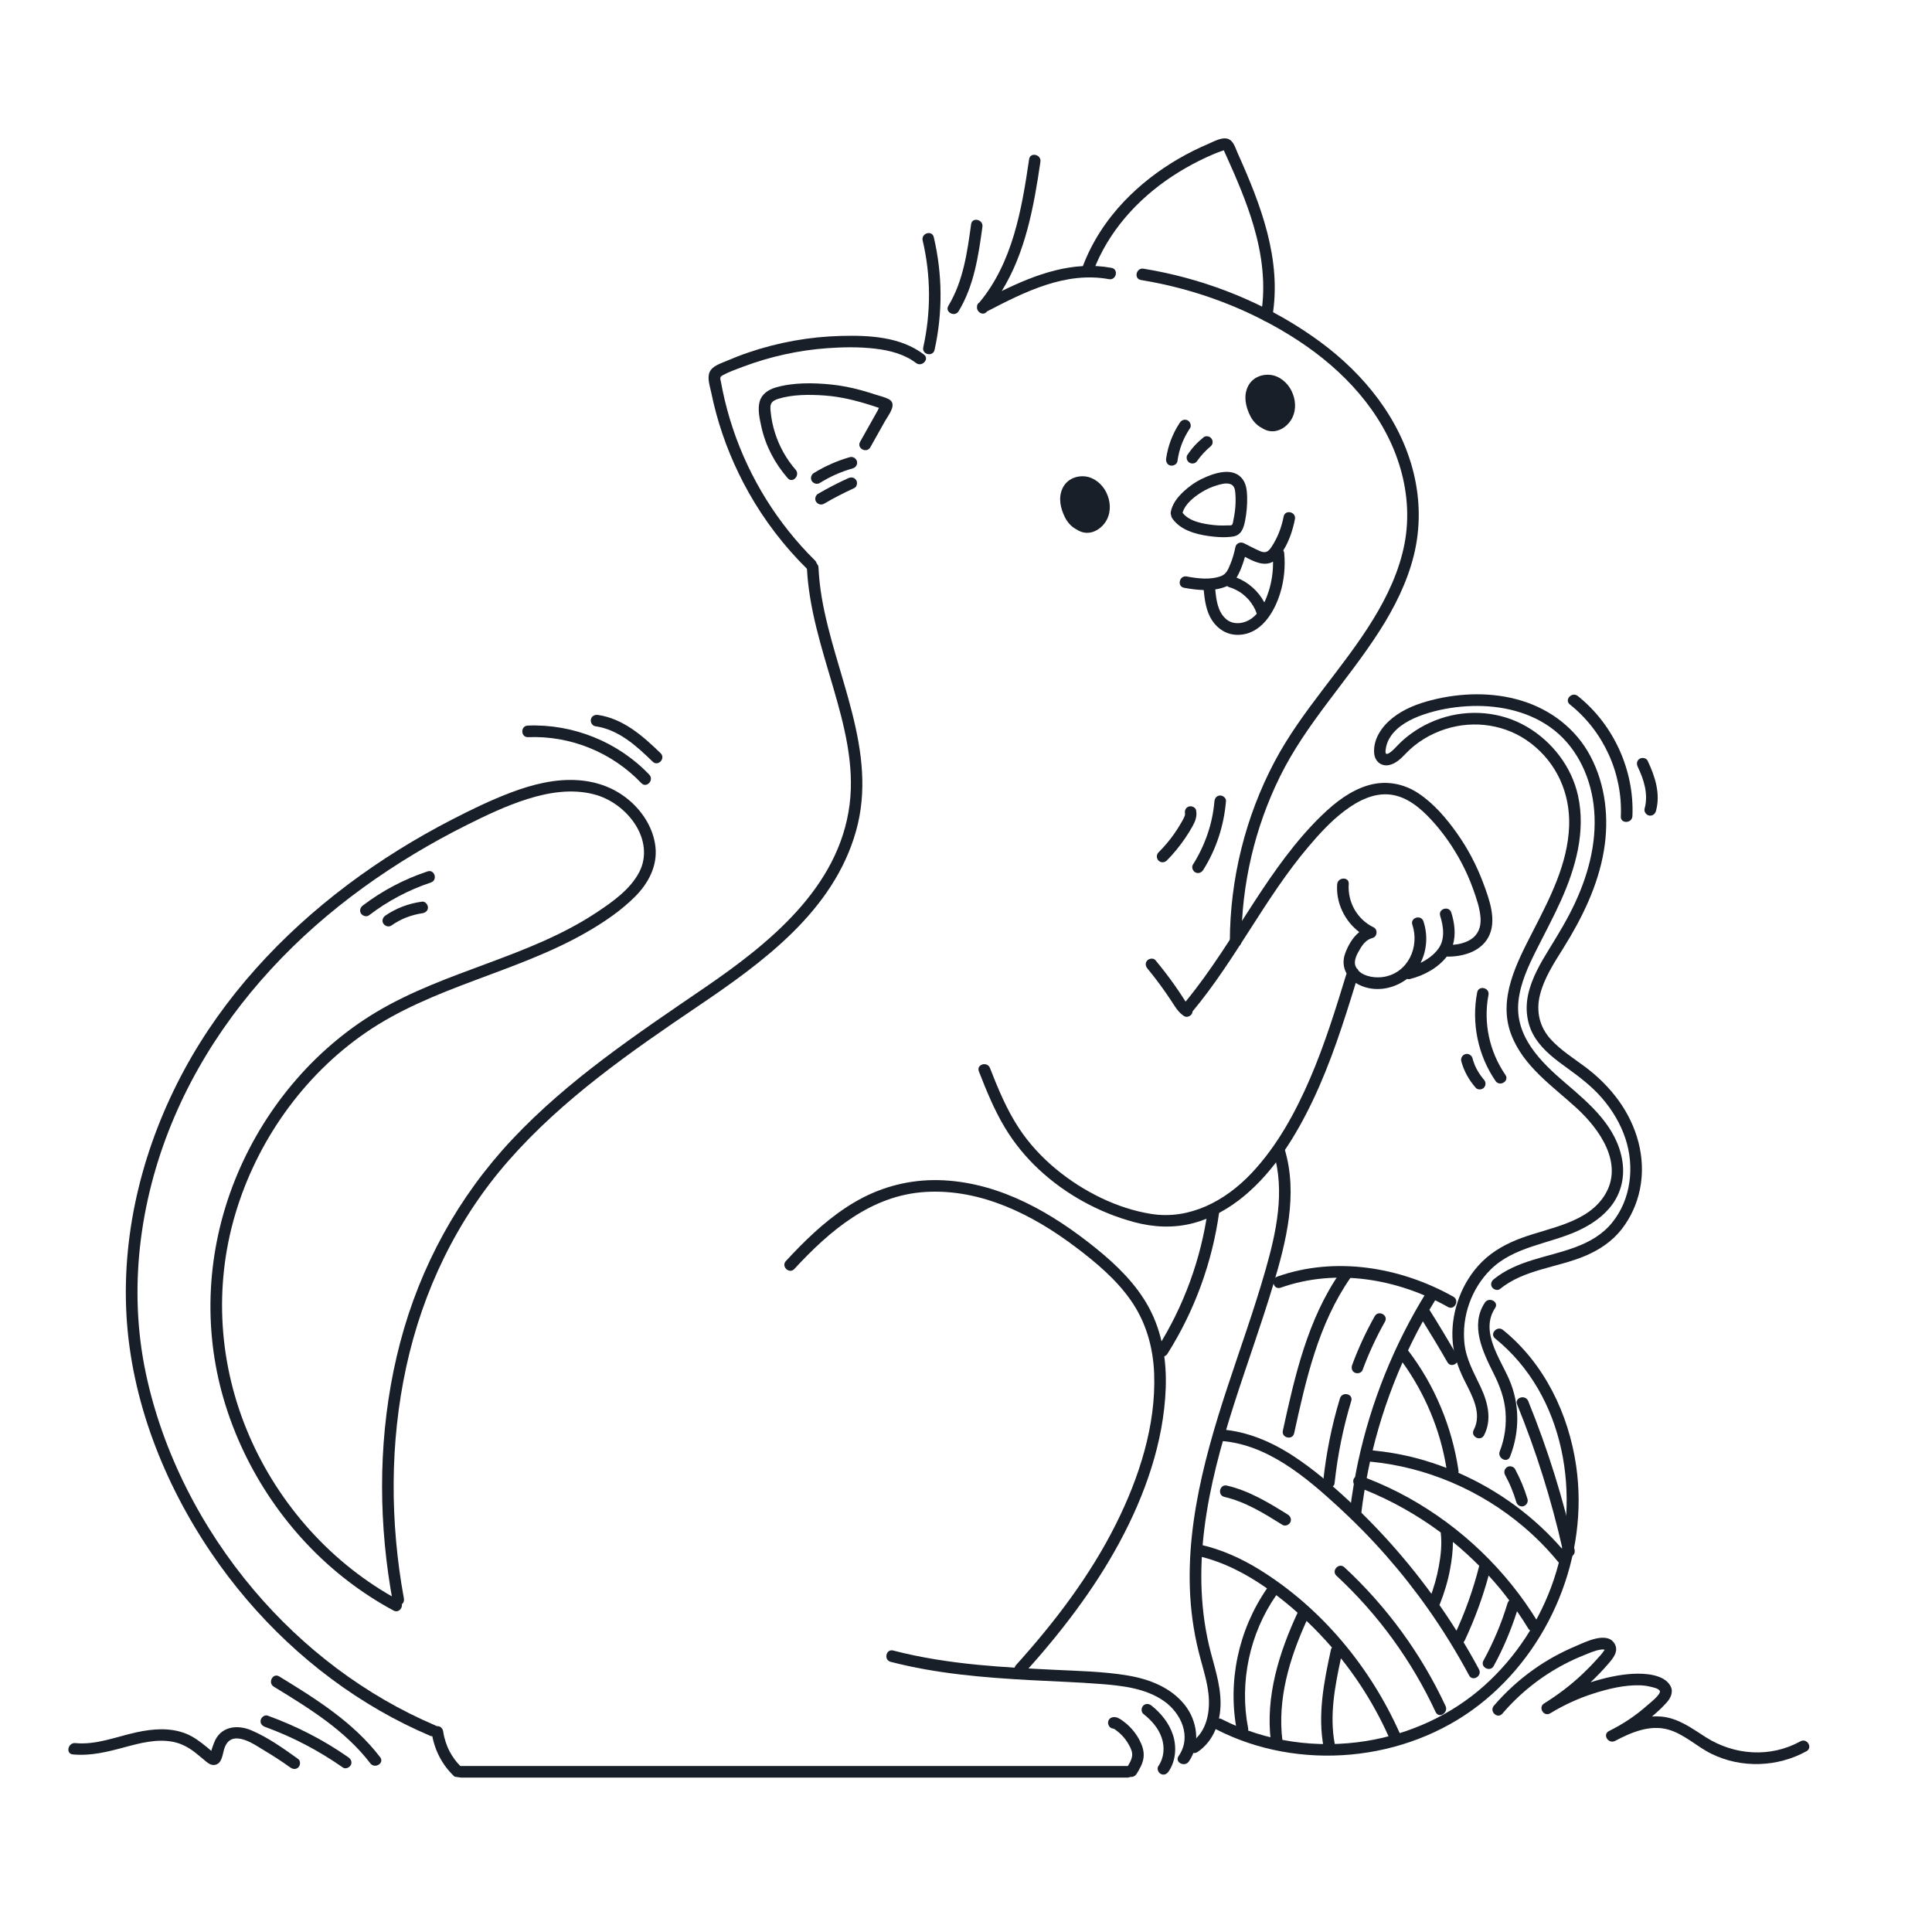 <?xml version="1.0" encoding="utf-8"?>
<!-- Generator: Adobe Illustrator 27.5.0, SVG Export Plug-In . SVG Version: 6.00 Build 0)  -->
<svg version="1.1" xmlns="http://www.w3.org/2000/svg" xmlns:xlink="http://www.w3.org/1999/xlink" x="0px" y="0px"
	 viewBox="0 0 500 500" style="enable-background:new 0 0 500 500;" xml:space="preserve">
<g id="BACKGROUND">
	<rect style="fill:#FFFFFF;" width="500" height="500"/>
</g>
<g id="OBJECTS">
	<g>
		<path style="fill:#191F28;" d="M365.842,122.384c-3.408-13.911-12.764-25.493-24.124-33.872
			c-11.888-8.769-25.853-14.815-40.271-17.934c-1.829-0.396-3.667-0.739-5.513-1.042c-1.896-0.311-2.572,2.614-0.659,2.927
			c14.476,2.372,28.495,7.664,40.772,15.724c11.625,7.632,21.666,18.316,25.989,31.763c2.157,6.71,2.789,13.847,1.45,20.788
			c-1.349,6.997-4.418,13.515-8.122,19.559c-7.812,12.746-18.456,23.503-25.483,36.772c-7.581,14.315-11.565,30.443-11.598,46.635
			c-0.004,1.935,2.994,1.825,2.998-0.105c0.03-14.727,3.455-29.392,9.964-42.605c6.788-13.778,17.507-24.803,25.735-37.644
			c3.886-6.065,7.18-12.617,8.922-19.638C367.643,136.694,367.56,129.398,365.842,122.384z"/>
		<path style="fill:#191F28;" d="M212.666,154.617c-0.434-2.565-0.715-5.153-0.842-7.751c-0.095-1.93-3.093-1.828-2.998,0.105
			c0.518,10.562,3.808,20.668,6.751,30.743c2.877,9.847,5.615,20.175,4.298,30.519c-2.743,21.543-20.94,36.049-37.677,47.492
			c-17.42,11.91-35.101,23.677-49.64,39.146c-13.967,14.861-23.788,32.795-28.978,52.51c-5.119,19.446-5.896,39.998-3.107,59.874
			c0.343,2.443,0.742,4.879,1.185,7.306c0.347,1.9,3.217,1.018,2.874-0.862c-3.607-19.748-3.667-40.279,0.599-59.928
			c4.297-19.788,13.154-38.229,26.546-53.472c13.981-15.914,31.463-28.057,48.897-39.848c16.921-11.444,35.133-24.676,40.962-45.362
			C227.371,194.388,216.052,174.641,212.666,154.617z"/>
		<path style="fill:#191F28;" d="M320.258,39.515c-0.574-1.277-1.018-3.109-2.505-3.591c-1.533-0.496-3.579,0.682-4.951,1.268
			c-2.687,1.149-5.311,2.446-7.837,3.915c-5.151,2.996-9.944,6.689-14.051,11.012c-4.591,4.833-8.315,10.504-10.666,16.752
			c-0.67,1.782,1.979,3.198,2.66,1.39c3.85-10.234,11.334-18.597,20.385-24.585c2.228-1.474,4.546-2.811,6.934-4.009
			c1.258-0.631,2.534-1.226,3.832-1.769c0.658-0.276,1.321-0.542,1.996-0.774c0.206-0.071,0.437-0.157,0.661-0.219
			c0.007,0.011,0.008,0.015,0.015,0.026c0.13,0.287,0.26,0.574,0.39,0.861c2.767,6.122,5.459,12.307,7.344,18.768
			c2.155,7.386,3.189,15.18,1.88,22.819c-0.325,1.895,2.6,2.57,2.927,0.659C331.819,67.163,326.248,52.847,320.258,39.515z"/>
		<path style="fill:#191F28;" d="M241.658,61.366c-0.444-1.884-3.315-1.01-2.874,0.862c2.143,9.087,2.18,18.549,0.154,27.659
			c-0.419,1.883,2.507,2.55,2.927,0.659C244.005,80.927,243.919,70.955,241.658,61.366z"/>
		<path style="fill:#191F28;" d="M251.322,58.023c-0.988,7.259-2.03,14.728-5.879,21.111c-0.996,1.652,1.664,3.041,2.66,1.39
			c3.981-6.602,5.124-14.331,6.146-21.841C254.508,56.784,251.583,56.104,251.322,58.023z"/>
		<path style="fill:#191F28;" d="M287.66,69.322c-10.03-1.847-19.51,1.643-28.404,5.985c6.159-9.97,8.317-21.91,10.004-33.444
			c0.278-1.898-2.647-2.576-2.927-0.659c-1.894,12.949-4.241,26.675-12.842,37.045c-0.473,0.287-0.662,0.71-0.64,1.138
			c-0.172,1.285,1.506,2.494,2.547,1.27c0.018-0.021,0.034-0.044,0.052-0.065c9.674-5.038,20.317-10.41,31.551-8.342
			C288.893,72.598,289.566,69.673,287.66,69.322z"/>
		<path style="fill:#191F28;" d="M239.107,91.75c-6.06-4.621-14.115-5.001-21.45-4.815c-8.153,0.207-16.305,1.668-24.021,4.31
			c-1.937,0.663-3.848,1.403-5.727,2.216c-1.497,0.648-3.577,1.243-4.278,2.883c-0.659,1.542,0.138,3.773,0.457,5.335
			c0.369,1.806,0.796,3.601,1.28,5.38c1.933,7.105,4.773,13.977,8.381,20.396c4.081,7.261,9.196,13.936,15.124,19.787
			c1.375,1.357,3.42-0.838,2.046-2.194c-9.64-9.516-16.965-21.295-21.253-34.145c-1.081-3.239-1.972-6.541-2.663-9.884
			c-0.138-0.669-0.268-1.339-0.39-2.011c-0.151-0.832-0.48-1.395,0.332-1.842c1.694-0.932,3.605-1.6,5.412-2.278
			c6.984-2.62,14.329-4.244,21.77-4.778c4.097-0.294,8.288-0.355,12.374,0.127c3.732,0.441,7.524,1.391,10.561,3.707
			C238.582,95.104,240.644,92.922,239.107,91.75z"/>
		<path style="fill:#191F28;" d="M221.761,119.327c-0.269-0.776-1.062-1.238-1.868-1.006c-3.264,0.938-6.405,2.33-9.296,4.113
			c-0.667,0.412-0.948,1.393-0.492,2.064c0.456,0.672,1.349,0.933,2.064,0.492c2.782-1.717,5.428-2.887,8.586-3.795
			C221.51,120.978,222.025,120.087,221.761,119.327z"/>
		<path style="fill:#191F28;" d="M221.575,124.252c-0.504-0.743-1.297-0.841-2.064-0.492c-2.669,1.214-5.273,2.562-7.806,4.04
			c-0.678,0.395-0.94,1.404-0.492,2.064c0.466,0.686,1.338,0.916,2.064,0.492c2.532-1.477,5.137-2.826,7.806-4.04
			C221.799,125.99,221.991,124.865,221.575,124.252z"/>
		<path style="fill:#191F28;" d="M229.95,103.267c-0.995-0.502-2.191-0.764-3.248-1.108c-1.304-0.424-2.614-0.831-3.937-1.193
			c-2.524-0.691-5.089-1.191-7.693-1.456c-4.629-0.471-9.818-0.546-14.329,0.772c-1.837,0.537-3.566,1.651-4.128,3.578
			c-0.599,2.055-0.021,4.544,0.425,6.579c1.087,4.958,3.497,9.503,6.822,13.317c1.267,1.454,3.304-0.751,2.046-2.194
			c-2.422-2.778-4.249-6.062-5.352-9.576c-0.543-1.729-0.925-3.506-1.095-5.31c-0.069-0.734-0.206-1.628,0.171-2.301
			c0.364-0.649,1.127-0.955,1.804-1.166c3.719-1.154,8.104-1.124,11.952-0.855c4.175,0.292,8.222,1.307,12.194,2.583
			c0.615,0.197,1.228,0.4,1.84,0.604c0.01,0.003,0.028,0.012,0.041,0.016c-0.12,0.261-0.227,0.52-0.317,0.681
			c-0.32,0.569-0.64,1.139-0.96,1.708c-1.2,2.136-2.399,4.271-3.599,6.407c-0.945,1.682,1.713,3.075,2.66,1.39
			c1.279-2.278,2.559-4.556,3.838-6.834C229.912,107.439,232.385,104.496,229.95,103.267z"/>
		<path style="fill:#191F28;" d="M169.625,219.11c-0.526-4.587-3.08-8.742-6.512-11.759c-3.808-3.347-8.432-5.072-13.458-5.432
			c-5.985-0.43-11.978,1.112-17.531,3.222c-5.196,1.975-10.234,4.425-15.171,6.972c-9.432,4.865-18.49,10.471-26.974,16.85
			c-17.152,12.895-32.053,28.987-42.3,47.924c-10.45,19.311-16.185,41.452-14.95,63.464c1.234,22.006,9.675,43.477,21.993,61.614
			c11.266,16.588,26.168,30.753,43.569,40.765c4.204,2.419,8.549,4.58,13.009,6.483c1.762,0.752,3.172-1.9,1.39-2.66
			c-18.181-7.755-34.216-19.954-46.97-35.019c-13.604-16.07-23.678-35.656-28.014-56.303c-4.515-21.498-1.619-44.074,6.648-64.314
			c8.105-19.843,21.223-37.165,37.249-51.301c7.901-6.969,16.493-13.144,25.513-18.581c4.43-2.67,8.968-5.161,13.593-7.476
			c5.11-2.558,10.321-5.045,15.781-6.769c5.518-1.743,11.513-2.698,17.209-1.225c4.331,1.12,8.263,4.033,10.686,7.782
			c2.424,3.75,3.157,8.335,1.032,12.394c-2.352,4.492-6.997,7.741-11.129,10.471c-17.465,11.541-38.817,14.946-56.742,25.616
			c-16.661,9.918-29.635,25.718-36.788,43.683c-7.192,18.064-8.336,37.962-2.85,56.648c5.428,18.488,16.839,35.301,32.149,47.023
			c3.726,2.852,7.667,5.411,11.801,7.632c1.699,0.913,3.095-1.744,1.39-2.66c-17.264-9.275-31.039-24.683-38.781-42.656
			c-7.823-18.162-9.198-38.346-3.564-57.327c5.562-18.737,17.509-35.715,33.628-46.842c17.457-12.051,38.987-15.555,57.244-26.046
			c4.48-2.575,8.918-5.567,12.582-9.237C167.793,228.604,170.197,224.092,169.625,219.11z"/>
		<path style="fill:#191F28;" d="M110.656,225.516c-6.021,2.002-11.697,4.971-16.747,8.816c-0.644,0.49-0.947,1.326-0.492,2.064
			c0.392,0.637,1.416,0.986,2.064,0.492c4.851-3.693,10.251-6.574,16.037-8.498C113.35,227.78,112.49,224.906,110.656,225.516z"/>
		<path style="fill:#191F28;" d="M109.199,233.345c-3.401,0.469-6.656,1.669-9.488,3.626c-0.644,0.445-0.964,1.369-0.492,2.064
			c0.436,0.643,1.374,0.969,2.064,0.492c0.629-0.435,1.28-0.837,1.954-1.199c0.346-0.186,0.698-0.36,1.055-0.526
			c0.064-0.028,0.231-0.103,0.245-0.109c0.188-0.08,0.377-0.156,0.567-0.23c0.713-0.277,1.441-0.514,2.181-0.708
			c0.74-0.194,1.45-0.333,2.02-0.412c0.776-0.107,1.514-0.687,1.447-1.551C110.693,234.05,110.029,233.231,109.199,233.345z"/>
		<path style="fill:#191F28;" d="M168.032,200.486c-8.077-8.492-19.761-13.185-31.463-12.703c-1.931,0.079-1.828,3.078,0.105,2.998
			c10.963-0.451,21.755,3.954,29.313,11.899C167.317,204.08,169.358,201.881,168.032,200.486z"/>
		<path style="fill:#191F28;" d="M170.962,194.928c-4.568-4.447-9.694-8.964-16.244-9.907c-0.801-0.115-1.606,0.3-1.793,1.134
			c-0.167,0.743,0.328,1.677,1.134,1.793c6.043,0.871,10.649,5.077,14.858,9.174C170.3,198.469,172.346,196.275,170.962,194.928z"/>
		<path style="fill:#191F28;" d="M383.852,228.508c-1.701-4.552-3.978-8.897-6.791-12.861c-2.746-3.87-5.943-7.642-9.914-10.299
			c-3.878-2.596-8.503-3.433-13.007-2.125c-4.636,1.347-8.595,4.44-12.015,7.746c-6.885,6.655-12.402,14.562-17.607,22.555
			c-5.675,8.716-11.059,17.66-17.691,25.697c-0.253-0.37-0.49-0.766-0.726-1.13c-0.717-1.106-1.456-2.198-2.216-3.275
			c-1.534-2.171-3.163-4.271-4.857-6.319c-0.517-0.625-1.618-0.464-2.12,0.074c-0.612,0.656-0.445,1.493,0.074,2.12
			c1.667,2.015,3.242,4.106,4.736,6.252c0.746,1.072,1.466,2.16,2.173,3.258c0.702,1.088,1.455,2.058,2.553,2.769
			c0.68,0.441,1.674,0.035,2.025-0.635c0.103-0.197,0.156-0.397,0.167-0.592c11.147-13.346,18.695-29.271,29.927-42.548
			c2.83-3.345,5.872-6.679,9.379-9.328c3.407-2.573,7.624-4.801,12.032-4.206c4.209,0.569,7.611,3.453,10.403,6.462
			c3.071,3.311,5.679,7.056,7.8,11.04c1.201,2.257,2.234,4.594,3.092,7.003c0.847,2.378,1.739,4.924,1.895,7.461
			c0.139,2.258-0.597,4.281-2.557,5.509c-1.381,0.866-2.981,1.252-4.594,1.382c0.798-2.687,0.428-5.682-0.423-8.352
			c-0.587-1.842-3.461-0.98-2.874,0.862c0.876,2.749,1.325,6.113-0.528,8.583c-1.147,1.53-2.78,2.713-4.553,3.58
			c0.016-0.031,0.036-0.059,0.051-0.091c1.637-3.292,1.852-7.173,0.699-10.65c-0.608-1.833-3.483-0.973-2.874,0.862
			c1.913,5.767-1.099,12.446-7.4,13.511c-1.997,0.337-4.977,0.014-6.532-1.604c-0.089-0.26-0.261-0.469-0.484-0.622
			c-0.105-0.171-0.201-0.35-0.278-0.543c-0.611-1.539,0.506-3.362,1.281-4.655c0.738-1.229,1.677-2.286,3.105-2.65
			c1.259-0.321,1.423-2.205,0.264-2.767c-4.246-2.056-6.753-6.531-6.414-11.218c0.139-1.926-2.86-1.804-2.998,0.105
			c-0.345,4.778,1.945,9.49,5.717,12.347c-1.716,1.389-2.907,3.508-3.647,5.527c-0.688,1.878-0.488,3.683,0.363,5.186
			c-2.811,9.183-5.652,18.383-9.46,27.213c-3.801,8.812-8.558,17.53-15.199,24.542c-6.668,7.04-15.868,12.031-25.804,10.494
			c-8.876-1.373-17.686-5.831-24.587-11.501c-3.756-3.086-7.094-6.674-9.767-10.741c-3.172-4.828-5.379-10.178-7.472-15.538
			c-0.699-1.79-3.577-0.938-2.874,0.862c1.945,4.981,3.975,9.972,6.735,14.567c2.403,4.001,5.4,7.653,8.81,10.836
			c6.889,6.429,15.552,11.181,24.651,13.621c5.045,1.353,10.247,1.603,15.321,0.256c4.847-1.287,9.271-3.811,13.115-6.997
			c7.872-6.526,13.483-15.676,17.831-24.815c4.635-9.742,7.915-20.05,11.077-30.348c0.244,0.156,0.495,0.306,0.761,0.44
			c4.09,2.063,8.974,1.19,12.495-1.48c0.242,0.074,0.514,0.093,0.815,0.018c3.537-0.879,7.231-2.86,9.495-5.809
			c0.073,0.01,0.144,0.023,0.223,0.023c3.949,0.014,8.417-1.256,10.477-4.921C387.54,238.369,385.425,232.719,383.852,228.508z"/>
		<path style="fill:#191F28;" d="M315.735,205.872c-0.889,0.031-1.379,0.741-1.447,1.551c-0.489,5.807-2.453,11.414-5.557,16.332
			c-0.433,0.685-0.041,1.671,0.635,2.025c0.767,0.401,1.591,0.052,2.025-0.635c3.396-5.381,5.363-11.497,5.895-17.826
			C317.355,206.51,316.477,205.846,315.735,205.872z"/>
		<path style="fill:#191F28;" d="M309.557,209.726c-0.149-0.797-1.151-1.221-1.868-1.006c-0.846,0.253-1.155,1.069-1.006,1.868
			c0.062,0.333-0.148,0.751-0.285,1.042c-0.234,0.494-0.511,0.969-0.785,1.441c-0.545,0.939-1.126,1.859-1.751,2.746
			c-1.212,1.721-2.59,3.327-4.07,4.823c-0.57,0.576-0.506,1.579,0.074,2.12c0.609,0.568,1.548,0.504,2.12-0.074
			c1.768-1.788,3.349-3.738,4.766-5.814c0.67-0.981,1.295-1.993,1.872-3.031C309.355,212.526,309.841,211.243,309.557,209.726z"/>
		<path style="fill:#191F28;" d="M291.689,457.038H119.126c-1.113-1.124-1.986-2.3-2.782-3.808c-0.77-1.459-1.413-3.433-1.636-5.059
			c-0.11-0.802-0.684-1.477-1.551-1.447c-0.746,0.026-1.558,0.745-1.447,1.551c0.606,4.409,2.663,8.497,5.942,11.528l1.632,0.233
			h172.51C293.728,460.036,293.619,457.038,291.689,457.038z"/>
		<path style="fill:#191F28;" d="M306.618,441.238c-3.614-4.558-9.22-6.697-14.804-7.628c-6.3-1.051-12.765-1.159-19.132-1.476
			c-6.564-0.327-13.134-0.652-19.676-1.29c-7.359-0.718-14.681-1.832-21.844-3.69c-1.869-0.485-2.53,2.442-0.659,2.927
			c11.859,3.076,24.109,4.077,36.305,4.743c6.035,0.329,12.084,0.522,18.11,0.993c5.529,0.432,11.496,1.101,16.187,4.327
			c4.588,3.155,7.397,9.322,3.91,14.339c-1.098,1.579,1.569,2.959,2.66,1.39C310.769,451.421,309.865,445.334,306.618,441.238z"/>
		<path style="fill:#191F28;" d="M303.583,449.068c-0.979-3.09-3.102-5.704-5.619-7.692c-0.636-0.502-1.535-0.553-2.12,0.074
			c-0.518,0.556-0.565,1.615,0.074,2.12c2.041,1.613,3.862,3.628,4.715,6.129c0.848,2.485,0.641,5.18-0.852,7.371
			c-0.456,0.67-0.023,1.68,0.635,2.025c0.786,0.412,1.567,0.037,2.025-0.635C304.286,455.751,304.559,452.151,303.583,449.068z"/>
		<path style="fill:#191F28;" d="M294.838,450.215c-0.656-1.24-1.525-2.383-2.514-3.377c-0.473-0.476-0.983-0.913-1.524-1.31
			c-0.661-0.486-1.369-1.042-2.21-1.135c-0.804-0.089-1.601,0.281-1.793,1.134c-0.163,0.723,0.324,1.703,1.134,1.793
			c0.436,0.048,0.808,0.382,1.144,0.645c0.423,0.33,0.825,0.687,1.203,1.067c0.761,0.765,1.388,1.631,1.908,2.578
			c0.469,0.854,0.941,1.844,0.8,2.841c-0.167,1.18-0.874,2.235-1.489,3.226c-0.427,0.689-0.045,1.669,0.635,2.025
			c0.762,0.399,1.596,0.056,2.025-0.635c0.793-1.278,1.593-2.651,1.787-4.169C296.159,453.213,295.616,451.686,294.838,450.215z"/>
		<path style="fill:#191F28;" d="M297.337,338.393c-3.293-6.101-8.391-11.044-13.735-15.358
			c-11.325-9.145-24.559-16.807-39.418-17.573c-7.282-0.375-14.45,1.153-20.923,4.506c-6.128,3.174-11.455,7.747-16.289,12.625
			c-1.219,1.23-2.409,2.488-3.584,3.76c-1.309,1.418,0.882,3.467,2.194,2.046c9.146-9.902,19.912-19.104,33.984-19.928
			c14.31-0.838,27.651,5.852,38.788,14.258c5.262,3.971,10.469,8.328,14.277,13.765c3.936,5.62,5.796,12.144,6.06,18.964
			c0.52,13.448-3.945,27.091-9.896,38.989c-6.702,13.4-15.865,25.393-25.864,36.487c-1.291,1.433,0.899,3.483,2.194,2.046
			c9.339-10.362,17.963-21.514,24.602-33.819c6.575-12.188,11.439-25.903,11.96-39.847
			C301.957,352.112,300.789,344.787,297.337,338.393z"/>
		<path style="fill:#191F28;" d="M329.497,332.544c3.387-11.284,6.471-23.491,2.974-35.137c-0.556-1.853-3.43-0.988-2.874,0.862
			c3.014,10.039,0.719,20.603-2.087,30.411c-2.933,10.252-6.553,20.288-9.885,30.414c-6.538,19.864-12.106,40.992-8.716,62.032
			c0.456,2.831,1.083,5.618,1.834,8.385c0.79,2.908,1.672,5.825,2.005,8.83c0.501,4.511-0.375,9.827-4.423,12.53
			c-1.604,1.071-0.036,3.629,1.572,2.556c3.621-2.418,5.474-6.509,5.89-10.75c0.5-5.108-1.125-10.069-2.416-14.942
			c-2.781-10.488-3.027-21.446-1.677-32.175C314.439,373.756,323.224,353.44,329.497,332.544z"/>
		<path style="fill:#191F28;" d="M312.588,313.105c-1.766,12.757-6.236,24.981-13.118,35.868c-1.03,1.63,1.632,3.015,2.66,1.39
			c7.002-11.077,11.589-23.618,13.385-36.598C315.778,311.866,312.853,311.186,312.588,313.105z"/>
		<g>
			<path style="fill:#191F28;" d="M418.888,284.807c-2.412-3.33-5.34-6.218-8.629-8.677c-3.053-2.283-6.36-4.34-8.943-7.181
				c-2.884-3.172-3.815-7.194-2.804-11.347c1.083-4.449,3.696-8.414,6.091-12.251c4.839-7.752,8.973-16.154,10.488-25.245
				c1.377-8.266,0.451-16.986-3.511-24.449c-3.746-7.055-10.221-12.002-17.806-14.319c-7.514-2.295-15.74-2.07-23.307-0.142
				c-3.607,0.919-7.194,2.299-10.126,4.644c-2.736,2.188-5.061,5.527-4.697,9.204c0.197,1.988,1.802,3.357,3.799,2.964
				c1.843-0.364,3.178-1.755,4.426-3.051c2.791-2.898,6.335-5.026,10.157-6.257c7.509-2.419,15.814-1.191,22.116,3.628
				c6.747,5.16,10.234,12.967,9.948,21.42c-0.333,9.81-5.008,18.74-9.385,27.284c-4.168,8.136-9.139,17.455-5.592,26.736
				c3.167,8.285,10.723,13.309,16.99,19.077c5.867,5.401,12.166,14.279,7.272,22.329c-4.422,7.273-14.205,8.5-21.495,11.172
				c-3.824,1.402-7.396,3.298-10.312,6.18c-2.588,2.558-4.596,5.729-5.887,9.125c-1.283,3.373-1.934,6.976-1.791,10.589
				c0.157,3.963,1.365,7.557,3.135,11.075c1.919,3.814,4.62,8.491,2.373,12.75c-0.9,1.706,1.756,3.102,2.66,1.39
				c2.127-4.03,0.983-8.537-0.84-12.438c-1.747-3.738-3.779-7.175-4.22-11.359c-0.732-6.956,1.786-14.159,6.765-19.085
				c6.082-6.018,15.118-6.613,22.587-10.036c3.442-1.577,6.729-3.783,8.961-6.893c2.318-3.229,3.167-7.155,2.569-11.073
				c-1.355-8.871-8.285-14.763-14.729-20.264c-6.37-5.438-13.141-12.041-12.179-21.173c0.501-4.757,2.593-9.182,4.712-13.405
				c2.113-4.213,4.353-8.365,6.287-12.665c3.806-8.464,6.474-17.907,4.411-27.193c-1.655-7.447-6.681-13.959-13.232-17.79
				c-6.737-3.941-14.971-4.621-22.344-2.137c-3.721,1.254-7.153,3.259-10.049,5.912c-0.683,0.625-1.287,1.32-1.945,1.968
				c-0.327,0.323-1.495,1.46-2.03,1.269c-0.427-0.153-0.087-1.636,0.006-2.036c0.19-0.82,0.539-1.589,0.992-2.298
				c1.881-2.945,5.399-4.729,8.605-5.826c3.605-1.234,7.421-1.928,11.221-2.157c7.443-0.449,15.227,0.986,21.431,5.307
				c6.608,4.603,10.389,12.241,11.377,20.108c1.099,8.757-1.091,17.484-4.761,25.405c-1.909,4.121-4.241,7.984-6.626,11.841
				c-2.293,3.707-4.588,7.606-5.534,11.91c-0.878,3.991-0.297,8.143,2.003,11.563c2.105,3.131,5.171,5.399,8.192,7.576
				c3.227,2.326,6.329,4.72,8.946,7.742c2.632,3.04,4.755,6.6,6.023,10.422c2.409,7.262,1.471,15.762-3.464,21.798
				c-5.13,6.275-13.328,7.381-20.622,9.662c-3.553,1.111-7.044,2.566-9.957,4.93c-0.634,0.514-0.948,1.305-0.492,2.064
				c0.375,0.624,1.436,1.002,2.064,0.492c6.318-5.127,14.818-5.503,22.091-8.584c3.614-1.531,6.886-3.696,9.338-6.801
				c2.407-3.048,4.036-6.666,4.807-10.469C426.056,299.665,423.663,291.401,418.888,284.807z"/>
			<path style="fill:#191F28;" d="M390.582,357.021c-2.382-5.505-7.618-12.514-3.643-18.514c1.064-1.606-1.6-2.988-2.66-1.39
				c-3.878,5.853-0.525,12.764,2.232,18.265c1.581,3.155,2.821,6.371,3.11,9.918c0.285,3.494-0.202,7.033-1.485,10.299
				c-0.697,1.776,1.953,3.19,2.66,1.39C393.322,370.558,393.338,363.389,390.582,357.021z"/>
			<path style="fill:#191F28;" d="M376.126,335.585c-13.681-7.685-30.54-10.523-45.564-5.204c-1.818,0.644-0.961,3.519,0.862,2.874
				c14.334-5.075,30.264-2.34,43.312,4.99C376.419,339.19,377.811,336.532,376.126,335.585z"/>
			<path style="fill:#191F28;" d="M407.914,379.406c-1.949-13.48-8.231-26.54-18.934-35.215c-1.492-1.209-3.549,0.976-2.046,2.194
				c18.207,14.757,22.379,41.005,15.19,62.417c-3.527,10.505-9.786,20.122-18.06,27.501c-8.494,7.574-19.229,12.451-30.441,14.261
				c-12.701,2.051-25.997,0.226-37.472-5.662c-1.715-0.88-3.113,1.775-1.39,2.66c21.419,10.992,48.948,8.468,67.988-6.297
				C401.187,426.965,411.26,402.552,407.914,379.406z"/>
			<path style="fill:#191F28;" d="M382.763,432.03c-5.855-10.91-12.918-21.138-21.017-30.504c-4.003-4.629-8.26-9.038-12.749-13.197
				c-4.455-4.127-9.106-8.11-14.19-11.449c-5.71-3.75-12.046-6.46-18.913-6.959c-1.926-0.14-1.804,2.859,0.105,2.998
				c11.93,0.867,21.888,9.29,30.325,17.024c8.715,7.99,16.565,16.911,23.364,26.583c3.848,5.474,7.356,11.178,10.519,17.073
				C381.121,435.306,383.672,433.724,382.763,432.03z"/>
			<path style="fill:#191F28;" d="M333.285,391.972c-4.949-3.091-10.011-6.172-15.76-7.503c-1.88-0.435-2.545,2.49-0.659,2.927
				c5.485,1.27,10.309,4.287,15.03,7.236c0.687,0.429,1.67,0.043,2.025-0.635C334.32,393.232,333.975,392.402,333.285,391.972z"/>
			<path style="fill:#191F28;" d="M374.113,441.529c-6.295-13.535-15.236-25.774-26.185-35.919c-1.416-1.312-3.464,0.88-2.046,2.194
				c10.768,9.978,19.484,21.987,25.675,35.297C372.371,444.85,374.918,443.26,374.113,441.529z"/>
			<path style="fill:#191F28;" d="M362.25,448.542c-7.626-17.108-20.228-32.365-36.219-42.276
				c-4.735-2.935-9.863-5.253-15.308-6.495c-1.882-0.429-2.547,2.496-0.659,2.927c6.479,1.478,12.415,4.569,17.841,8.376
				c-7.432,10.766-10.278,24.168-7.766,37.034c0.37,1.897,3.241,1.017,2.874-0.862c-2.309-11.827,0.381-24.547,7.289-34.425
				c1.374,1.043,2.713,2.125,4.018,3.232c0.506,0.429,0.998,0.875,1.494,1.314c-4.798,10.353-8.362,21.715-6.916,33.237
				c0.239,1.903,3.239,1.814,2.998-0.105c-1.35-10.758,1.822-21.296,6.239-31.007c2.306,2.183,4.494,4.485,6.57,6.885
				c-0.125,0.162-0.222,0.363-0.275,0.609c-1.798,8.299-3.481,16.759-1.868,25.232c0.362,1.899,3.232,1.017,2.874-0.862
				c-1.409-7.403,0.03-14.919,1.593-22.192c1.785,2.232,3.471,4.543,5.045,6.933c2.783,4.228,5.241,8.681,7.302,13.306
				c0.332,0.745,1.02,1.251,1.868,1.006C361.945,450.208,362.579,449.281,362.25,448.542z"/>
			<path style="fill:#191F28;" d="M346.825,329.321c-8.419,12.11-11.718,26.762-14.825,40.94c-0.413,1.884,2.513,2.551,2.927,0.659
				c3.058-13.953,6.271-28.291,14.558-40.209C350.583,329.132,347.916,327.752,346.825,329.321z"/>
			<path style="fill:#191F28;" d="M346.779,361.893c-2.109,6.967-3.555,14.111-4.322,21.349c-0.086,0.812,0.281,1.591,1.134,1.793
				c0.719,0.171,1.708-0.33,1.793-1.134c0.767-7.238,2.214-14.382,4.322-21.349C350.265,360.705,347.337,360.051,346.779,361.893z"
				/>
			<path style="fill:#191F28;" d="M355.774,340.641c-2.269,4.029-4.214,8.231-5.818,12.569c-0.281,0.759-0.148,1.615,0.635,2.025
				c0.647,0.339,1.742,0.13,2.025-0.635c1.604-4.338,3.548-8.539,5.818-12.569C359.381,340.35,356.723,338.957,355.774,340.641z"/>
			<path style="fill:#191F28;" d="M407.508,401.101c-2.916-13.147-6.934-26.028-12.007-38.502c-0.723-1.777-3.602-0.927-2.874,0.862
				c4.949,12.167,8.884,24.723,11.782,37.534c-7.392-8.548-16.661-15.33-26.984-19.834c0.049-0.176,0.065-0.376,0.031-0.604
				c-1.676-11.28-6.13-22.012-13.055-31.081c0.325-0.688,0.645-1.379,0.982-2.062c0.91-1.845,1.868-3.665,2.861-5.465
				c2.174,3.496,4.297,7.023,6.347,10.593c0.964,1.678,3.516,0.1,2.556-1.572c-2.321-4.043-4.723-8.039-7.204-11.987
				c-0.003-0.004-0.006-0.007-0.009-0.012c0.626-1.072,1.263-2.138,1.918-3.193c1.016-1.639-1.645-3.026-2.66-1.39
				c-8.373,13.506-14.403,28.458-17.738,43.996c-0.277,1.292-0.529,2.589-0.768,3.889c-0.118,0.108-0.226,0.235-0.312,0.396
				c-0.212,0.394-0.208,0.955-0.003,1.398c-0.433,2.548-0.803,5.107-1.096,7.676c-0.216,1.897,2.709,2.581,2.927,0.659
				c0.261-2.297,0.584-4.586,0.961-6.865c7.019,2.828,13.638,6.562,19.691,11.061c0.363,2.904,0.046,5.857-0.477,8.723
				c-0.524,2.876-1.321,5.702-2.4,8.419c-0.299,0.752-0.136,1.621,0.635,2.025c0.661,0.346,1.724,0.122,2.025-0.635
				c1.177-2.961,2.097-6.013,2.668-9.15c0.412-2.263,0.721-4.604,0.708-6.927c2.379,1.94,4.649,4.013,6.819,6.191
				c-0.009,0.03-0.023,0.054-0.031,0.085c-1.553,6.134-3.683,12.09-6.376,17.816c-0.818,1.74,1.835,3.144,2.66,1.39
				c2.54-5.401,4.604-11.02,6.172-16.778c0.949,1.032,1.874,2.087,2.774,3.165c0.887,1.064,1.736,2.159,2.567,3.268
				c-0.211,0.201-0.372,0.463-0.461,0.76c-1.547,5.147-3.642,10.103-6.224,14.816c-0.927,1.692,1.73,3.086,2.66,1.39
				c2.472-4.513,4.47-9.265,6.037-14.164c1.008,1.463,1.982,2.95,2.902,4.468c1.002,1.654,3.557,0.079,2.556-1.572
				c-8.144-13.442-19.832-24.649-33.566-32.285c-3.481-1.935-7.096-3.612-10.805-5.059c0.269-1.429,0.552-2.855,0.866-4.274
				c14.561,1.365,28.65,7.41,39.773,16.884c3.189,2.716,6.161,5.706,8.815,8.949c0.517,0.632,1.303,0.949,2.064,0.492
				c0.482-0.29,0.815-0.992,0.704-1.586C406.804,403.002,407.76,402.238,407.508,401.101z M367.03,377.494
				c-3.868-1.048-7.809-1.732-11.791-2.138c1.901-7.8,4.496-15.426,7.742-22.776c5.816,8.092,9.757,17.46,11.348,27.314
				C371.942,378.976,369.509,378.166,367.03,377.494z"/>
			<path style="fill:#191F28;" d="M395.312,387.926c-0.802-2.682-1.892-5.279-3.225-7.74c-0.374-0.69-1.419-0.93-2.064-0.492
				c-0.704,0.478-0.893,1.325-0.492,2.064c0.324,0.597,0.633,1.201,0.925,1.814c0.058,0.123,0.116,0.245,0.173,0.369
				c0.016,0.034,0.127,0.282,0.153,0.338c0.116,0.265,0.231,0.531,0.342,0.799c0.501,1.214,0.938,2.452,1.314,3.71
				c0.225,0.752,1.103,1.272,1.868,1.006C395.074,389.527,395.552,388.729,395.312,387.926z"/>
			<path style="fill:#191F28;" d="M408.32,180.117c-1.5-1.195-3.559,0.989-2.046,2.194c8.725,6.947,13.69,17.86,13.196,29.002
				c-0.086,1.932,2.913,1.815,2.998-0.105C422.994,199.36,417.598,187.504,408.32,180.117z"/>
			<path style="fill:#191F28;" d="M426.397,196.862c-0.349-0.731-1.426-0.885-2.064-0.492c-0.751,0.463-0.843,1.33-0.492,2.064
				c1.594,3.335,2.818,7.144,1.782,10.826c-0.219,0.78,0.373,1.622,1.134,1.793c0.826,0.186,1.573-0.351,1.793-1.134
				C429.804,205.461,428.321,200.888,426.397,196.862z"/>
			<path style="fill:#191F28;" d="M389.602,278.182c-4.143-6.019-5.764-13.508-4.385-20.694c0.363-1.892-2.562-2.563-2.927-0.659
				c-1.52,7.918,0.178,16.275,4.756,22.925C388.138,281.341,390.698,279.774,389.602,278.182z"/>
			<g>
				<path style="fill:#191F28;" d="M383.987,279.349c-0.083-0.094-0.165-0.189-0.246-0.284c0.01,0.013,0.022,0.027,0.029,0.038
					c-0.015-0.022-0.034-0.043-0.051-0.064l-0.005-0.006c-0.065-0.075-0.063-0.076-0.04-0.051c-0.012-0.014-0.023-0.029-0.034-0.043
					c-0.183-0.233-0.358-0.471-0.527-0.714c-0.328-0.471-0.629-0.961-0.901-1.467c-0.132-0.245-0.258-0.494-0.376-0.745
					c-0.008-0.017-0.017-0.034-0.024-0.052c0.001,0.005-0.005-0.009-0.021-0.045c-0.014-0.032-0.026-0.064-0.043-0.093
					c0.007,0.011,0.013,0.026,0.02,0.039c-0.05-0.119-0.1-0.237-0.148-0.356c-0.219-0.55-0.403-1.112-0.558-1.683
					c-0.206-0.758-1.117-1.267-1.868-1.006c-0.785,0.273-1.226,1.058-1.006,1.868c0.694,2.558,2.002,4.878,3.754,6.857
					c0.522,0.589,1.629,0.502,2.12-0.074C384.63,280.801,384.546,279.98,383.987,279.349z"/>
				<path style="fill:#191F28;" d="M381.79,275.917c0.007,0.015,0.014,0.03,0.021,0.045c-0.002-0.009-0.02-0.052-0.043-0.098
					c0.004,0.01,0.008,0.02,0.012,0.029C381.785,275.907,381.785,275.907,381.79,275.917z"/>
				<path style="fill:#191F28;" d="M383.74,279.065c-0.024-0.031-0.05-0.063-0.067-0.082c0.016,0.018,0.03,0.038,0.045,0.056
					C383.726,279.048,383.733,279.056,383.74,279.065z"/>
			</g>
		</g>
		<path style="fill:#191F28;" d="M321.231,123.586c-2.572-2.716-7.194-1.08-10.033,0.266c-1.809,0.857-3.462,2.019-4.921,3.388
			c-1.514,1.421-2.903,3.155-3.28,5.248c-0.058,0.324-0.016,0.609,0.087,0.854c0.01,0.237,0.08,0.486,0.247,0.737
			c2.056,3.089,6.065,4.177,9.545,4.66c2.03,0.282,4.185,0.426,6.221,0.116c2.197-0.335,2.784-2.269,3.151-4.176
			c0.386-2.01,0.56-4.076,0.509-6.122C322.713,126.792,322.5,124.925,321.231,123.586z M319.591,132.325
			c-0.097,0.774-0.23,1.543-0.395,2.305c-0.07,0.323-0.118,1.074-0.445,1.26c-0.233,0.133-0.691,0.068-0.958,0.082
			c-0.413,0.022-0.826,0.034-1.24,0.035c-0.802,0.002-1.606-0.03-2.403-0.118c-2.63-0.289-6.377-0.89-8.099-3.188
			c0.666-2.336,3.074-4.192,5.035-5.387c1.177-0.717,2.425-1.278,3.744-1.679c1.083-0.329,2.431-0.729,3.558-0.366
			c1.051,0.339,1.249,1.42,1.323,2.402C319.829,129.215,319.785,130.789,319.591,132.325z"/>
		<path style="fill:#191F28;" d="M332.203,133.686c-0.537,2.773-1.543,5.427-3.099,7.794c-0.835,1.271-1.538,1.789-3.014,1.148
			c-1.427-0.62-2.809-1.374-4.206-2.059c-0.851-0.417-1.96,0.028-2.158,1c-0.306,1.501-0.714,2.976-1.301,4.393
			c-0.52,1.254-0.995,2.576-2.345,3.099c-2.812,1.09-6.096,0.658-8.977,0.13c-1.893-0.347-2.566,2.578-0.659,2.927
			c1.617,0.296,3.346,0.541,5.071,0.589c0.267,2.706,0.646,5.493,2.152,7.819c1.478,2.282,3.818,3.746,6.569,3.77
			c6.007,0.052,9.497-5.691,11.066-10.749c1.038-3.346,1.375-6.912,1.053-10.396c-0.026-0.278-0.115-0.508-0.241-0.702
			c1.542-2.436,2.497-5.423,3.016-8.105C335.496,132.454,332.571,131.783,332.203,133.686z M324.022,159.98
			c-2.039,1.501-4.95,1.926-6.904,0.064c-2.008-1.914-2.358-4.86-2.611-7.502c1.064-0.159,2.101-0.43,3.079-0.875
			c0.171,0.14,0.372,0.252,0.605,0.32c0.204,0.059,0.405,0.125,0.606,0.195c0.057,0.022,0.143,0.054,0.176,0.067
			c0.112,0.046,0.224,0.093,0.335,0.142c0.444,0.196,0.876,0.42,1.292,0.669c0.209,0.125,0.412,0.257,0.614,0.392
			c0.017,0.011,0.022,0.014,0.034,0.022c0.012,0.009,0.017,0.013,0.034,0.026c0.097,0.073,0.194,0.146,0.29,0.221
			c0.382,0.3,0.747,0.623,1.091,0.966c0.172,0.171,0.34,0.348,0.502,0.529c0.081,0.091,0.16,0.183,0.239,0.275
			c0.009,0.01,0.011,0.013,0.018,0.021c0.01,0.014,0.017,0.024,0.033,0.045c0.29,0.392,0.574,0.782,0.827,1.199
			c0.126,0.208,0.245,0.419,0.358,0.634c0.047,0.09,0.093,0.18,0.138,0.27c0.01,0.021,0.061,0.128,0.095,0.198
			c0.028,0.067,0.085,0.197,0.094,0.221c0.046,0.112,0.09,0.226,0.132,0.339c0.053,0.144,0.097,0.291,0.145,0.436
			C324.868,159.265,324.469,159.651,324.022,159.98z M328.376,152.888c-0.309,0.997-0.692,2.026-1.17,3.011
			c-1.542-2.909-4.11-5.205-7.186-6.417c0.339-0.532,0.624-1.112,0.887-1.715c0.518-1.187,0.941-2.409,1.285-3.654
			c2.369,1.258,4.995,2.541,7.268,1.235C329.489,147.9,329.138,150.429,328.376,152.888z"/>
		<path style="fill:#191F28;" d="M307.345,108.783c-0.8-0.374-1.557-0.067-2.025,0.635c-1.843,2.771-3.06,5.977-3.53,9.271
			c-0.11,0.775,0.293,1.642,1.134,1.793c0.747,0.134,1.675-0.303,1.793-1.134c0.453-3.18,1.466-5.84,3.262-8.54
			C308.416,110.153,308.025,109.101,307.345,108.783z"/>
		<path style="fill:#191F28;" d="M313.792,114.731c0.079-0.352,0.021-0.812-0.185-1.116c-0.221-0.326-0.549-0.606-0.948-0.678
			c-0.355-0.064-0.822-0.054-1.115,0.185c-0.82,0.669-1.605,1.367-2.322,2.147c-0.716,0.778-1.354,1.618-1.952,2.489
			c-0.198,0.289-0.203,0.806-0.107,1.126c0.107,0.357,0.399,0.738,0.742,0.899c0.346,0.162,0.755,0.236,1.126,0.107
			c0.118-0.053,0.237-0.106,0.355-0.159c0.234-0.146,0.415-0.34,0.544-0.583c0.005-0.007,0.01-0.014,0.014-0.02
			c0.98-1.362,2.132-2.593,3.428-3.659c-0.084,0.069-0.168,0.138-0.252,0.206C313.443,115.41,313.695,115.159,313.792,114.731z"/>
		<path style="fill:#191F28;" d="M286.268,127.357c-1.022-2.04-3.048-3.775-5.362-4.054c-2.411-0.291-4.834,0.775-5.906,3.034
			c-1.168,2.46-0.565,5.179,0.594,7.517c0.68,1.372,1.713,2.498,3.004,3.155c0.521,0.343,1.089,0.611,1.709,0.76
			c2.541,0.61,5.073-1.136,6.178-3.347C287.61,132.172,287.372,129.561,286.268,127.357z"/>
		<path style="fill:#191F28;" d="M334.209,101.083c-1.022-2.04-3.048-3.775-5.362-4.054c-2.411-0.291-4.834,0.775-5.906,3.034
			c-1.168,2.46-0.565,5.179,0.594,7.517c0.68,1.372,1.713,2.498,3.004,3.155c0.521,0.343,1.089,0.611,1.709,0.76
			c2.541,0.61,5.073-1.136,6.178-3.347C335.551,105.898,335.313,103.287,334.209,101.083z"/>
	</g>
	<g>
		<path style="fill:#191F28;" d="M465.951,450.653c-7.741,4.281-17.084,3.639-24.463-1.046c-3.623-2.3-7.097-4.95-11.517-5.356
			c-0.818-0.075-1.629-0.075-2.434-0.021c1.331-1.123,2.633-2.315,3.793-3.614c1.056-1.183,1.808-2.758,0.983-4.289
			c-1.63-3.025-6.648-3.305-9.636-3.148c-3.724,0.196-7.485,1.07-11.032,2.192c1.57-1.476,3.068-3.029,4.479-4.658
			c1.233-1.423,2.884-3.287,1.769-5.268c-1.928-3.426-7.649-0.467-10.136,0.586c-3.743,1.584-7.319,3.536-10.643,5.876
			c-3.88,2.732-7.415,5.939-10.503,9.542c-1.253,1.462,0.935,3.515,2.194,2.046c4.517-5.269,9.973-9.624,16.125-12.84
			c1.507-0.788,3.05-1.504,4.628-2.137c1.483-0.595,3.142-1.382,4.735-1.599c0.247-0.034,0.561-0.077,0.805-0.006
			c0.39,0.113,0.193-0.025,0.037,0.24c-0.463,0.788-1.164,1.477-1.771,2.159c-1.234,1.385-2.529,2.716-3.88,3.988
			c-3.025,2.848-6.337,5.356-9.864,7.549c-1.642,1.021-0.079,3.558,1.572,2.556c3.54-2.15,7.295-3.884,11.244-5.138
			c3.783-1.202,7.864-2.202,11.858-2.113c0.944,0.021,1.876,0.132,2.794,0.357c0.617,0.151,2.086,0.421,2.452,1.053
			c0.49,0.846-2.601,3.217-3.268,3.815c-2.97,2.659-6.327,4.856-9.895,6.625c-1.722,0.91-0.135,3.403,1.572,2.556
			c4.191-2.213,9.053-4.312,13.85-2.932c4.115,1.184,7.328,4.386,11.119,6.253c7.725,3.803,17.094,3.483,24.604-0.67
			C469.216,452.272,467.636,449.721,465.951,450.653z"/>
		<g>
			<path style="fill:#191F28;" d="M98.389,454.774c-6.898-9.024-16.576-15.077-26.135-20.919c-1.646-1.006-3.034,1.655-1.39,2.66
				c9.06,5.537,18.425,11.269,24.969,19.831C96.996,457.867,99.561,456.307,98.389,454.774z"/>
			<path style="fill:#191F28;" d="M90.144,454.78c-6.46-4.515-13.474-8.098-20.881-10.781c-0.768-0.278-1.623,0.417-1.793,1.134
				c-0.206,0.869,0.377,1.519,1.134,1.793c7.146,2.588,13.924,6.162,20.151,10.513c0.669,0.468,1.677,0.013,2.025-0.635
				C91.202,456.016,90.805,455.242,90.144,454.78z"/>
			<path style="fill:#191F28;" d="M77.172,455.228c-3.775-2.711-7.802-5.577-12.095-7.412c-3.834-1.64-8.18-0.965-9.715,3.32
				c-0.195,0.544-0.521,1.306-0.668,1.982c-0.368-0.305-0.735-0.611-1.104-0.916c-1.71-1.409-3.49-2.773-5.572-3.581
				c-4.053-1.574-8.453-1.211-12.62-0.318c-5.235,1.122-10.447,3.34-15.9,2.807c-1.896-0.186-2.582,2.739-0.659,2.927
				c4.572,0.447,8.929-0.646,13.312-1.828c4.067-1.097,8.409-2.257,12.638-1.424c2.162,0.426,4.018,1.441,5.741,2.789
				c0.8,0.626,1.569,1.29,2.355,1.934c0.73,0.599,1.537,1.367,2.561,1.263c1.93-0.195,2.103-2.453,2.51-3.923
				c0.531-1.919,1.644-3.144,3.777-2.918c2.408,0.255,4.746,1.953,6.776,3.162c2.266,1.349,4.477,2.791,6.619,4.329
				c0.663,0.476,1.51,0.567,2.12-0.074C77.75,456.819,77.83,455.701,77.172,455.228z"/>
		</g>
	</g>
</g>
</svg>
